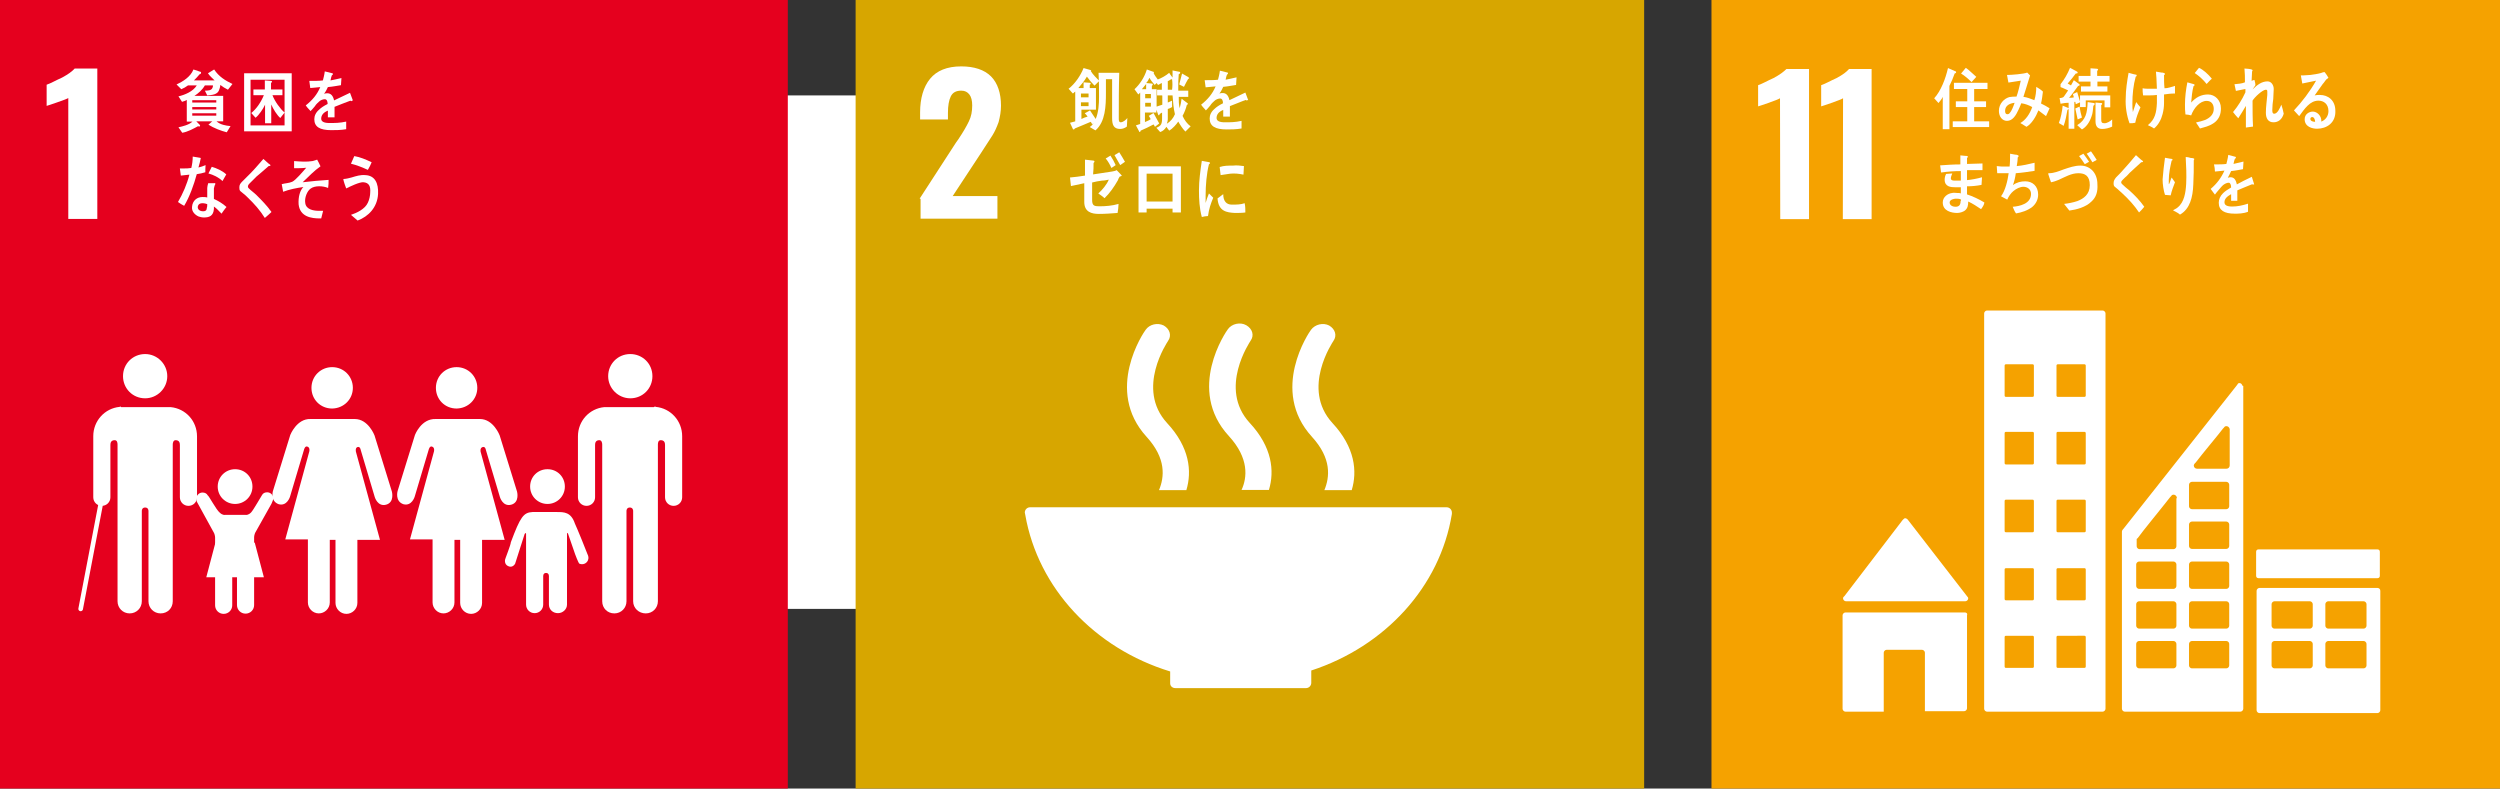 <?xml version="1.0" encoding="utf-8"?>
<!-- Generator: Adobe Illustrator 25.3.1, SVG Export Plug-In . SVG Version: 6.00 Build 0)  -->
<svg version="1.1" id="レイヤー_1" xmlns="http://www.w3.org/2000/svg" xmlns:xlink="http://www.w3.org/1999/xlink" x="0px"
	 y="0px" viewBox="0 0 1050.7 331.4" style="enable-background:new 0 0 1050.7 331.4;" xml:space="preserve">
<rect x="0" y="0" width="1050.7" height="331.4" fill="#333333" stroke="none"/>
<style type="text/css">
	.st0{fill:#FFFFFF;}
	.st1{fill:#F5A200;}
	.st2{fill:#D7A600;}
	.st3{fill:#E5001E;}
	.st4{fill:none;stroke:#FFFFFF;stroke-width:1.944;stroke-linecap:round;stroke-miterlimit:10;}
</style>
<rect x="207.9" y="40.1" class="st0" width="215.8" height="215.8"/>
<g>
	<rect x="719.3" class="st1" width="331.4" height="331.4"/>
	<g>
		<path class="st0" d="M748.1,41.3c-0.6,0.4-2.2,1-5,2c-2.2,0.8-3.6,1.2-4.2,1.4v-8.9c1.8-0.6,3.8-1.8,6.5-3
			c2.6-1.4,4.2-2.6,5.4-3.8h9.5v63.1h-12.1L748.1,41.3L748.1,41.3z"/>
		<path class="st0" d="M774.6,41.3c-0.6,0.4-2.2,1-5,2c-2.2,0.8-3.6,1.2-4.2,1.4v-8.9c1.8-0.6,3.8-1.8,6.5-3
			c2.6-1.4,4.2-2.6,5.2-3.8h9.5v63.1h-12.1L774.6,41.3L774.6,41.3z"/>
	</g>
	<g>
		<g>
			<path class="st0" d="M775.8,252.7h0.6H826c0.6,0,1.2-0.6,1.2-1.2c0-0.4-0.2-0.6-0.4-0.8l0,0l-25-32.3l-0.2-0.2
				c-0.2-0.2-0.6-0.4-0.8-0.4c-0.4,0-0.6,0.2-0.8,0.4l-0.2,0.2l-0.2,0.2l-24.4,31.9l-0.4,0.4c-0.2,0.2-0.2,0.4-0.2,0.6
				C774.6,252.1,775.2,252.7,775.8,252.7z"/>
			<path class="st0" d="M825.8,257.4h-50.2c-0.6,0-1.2,0.6-1.2,1.2v39.3c0,0.6,0.6,1.2,1.2,1.2h16.1v-24.8c0-0.6,0.6-1.2,1.2-1.2
				h14.9c0.6,0,1.2,0.6,1.2,1.2v24.6h16.5c0.6,0,1.2-0.6,1.2-1.2v-39.1C827,257.8,826.4,257.4,825.8,257.4z"/>
		</g>
		<path class="st0" d="M999.2,247.1h-49.6c-0.6,0-1.2,0.6-1.2,1.2v50.2c0,0.6,0.6,1.2,1.2,1.2h49.6c0.6,0,1.2-0.6,1.2-1.2v-50.2
			C1000.4,247.5,999.8,247.1,999.2,247.1 M972,279.7c0,0.6-0.6,1.2-1.2,1.2h-14.9c-0.6,0-1.2-0.6-1.2-1.2v-9.1
			c0-0.6,0.6-1.2,1.2-1.2h14.9c0.6,0,1.2,0.6,1.2,1.2V279.7z M972,263c0,0.6-0.6,1.2-1.2,1.2h-14.9c-0.6,0-1.2-0.6-1.2-1.2v-9.1
			c0-0.6,0.6-1.2,1.2-1.2h14.9c0.6,0,1.2,0.6,1.2,1.2V263z M994.6,279.7c0,0.6-0.6,1.2-1.2,1.2h-14.9c-0.6,0-1.2-0.6-1.2-1.2v-9.1
			c0-0.6,0.6-1.2,1.2-1.2h14.9c0.6,0,1.2,0.6,1.2,1.2V279.7z M994.6,263c0,0.6-0.6,1.2-1.2,1.2h-14.9c-0.6,0-1.2-0.6-1.2-1.2v-9.1
			c0-0.6,0.6-1.2,1.2-1.2h14.9c0.6,0,1.2,0.6,1.2,1.2V263z"/>
		<path class="st0" d="M883.7,130.5h-48.6c-0.6,0-1.2,0.6-1.2,1.2v166.2c0,0.6,0.6,1.2,1.2,1.2h48.6c0.6,0,1.2-0.6,1.2-1.2V131.7
			C884.9,131.1,884.3,130.5,883.7,130.5 M854.8,280.1c0,0.4-0.2,0.6-0.6,0.6h-11.1c-0.4,0-0.6-0.2-0.6-0.6v-12.3
			c0-0.4,0.2-0.6,0.6-0.6h11.1c0.4,0,0.6,0.2,0.6,0.6V280.1z M854.8,251.7c0,0.4-0.2,0.6-0.6,0.6h-11.1c-0.4,0-0.6-0.2-0.6-0.6
			v-12.3c0-0.4,0.2-0.6,0.6-0.6h11.1c0.4,0,0.6,0.2,0.6,0.6V251.7z M854.8,223.1c0,0.4-0.2,0.6-0.6,0.6h-11.1
			c-0.4,0-0.6-0.2-0.6-0.6v-12.5c0-0.4,0.2-0.6,0.6-0.6h11.1c0.4,0,0.6,0.2,0.6,0.6V223.1z M854.8,194.6c0,0.4-0.2,0.6-0.6,0.6
			h-11.1c-0.4,0-0.6-0.2-0.6-0.6v-12.5c0-0.4,0.2-0.6,0.6-0.6h11.1c0.4,0,0.6,0.2,0.6,0.6V194.6z M854.8,166.2
			c0,0.4-0.2,0.6-0.6,0.6h-11.1c-0.4,0-0.6-0.2-0.6-0.6v-12.5c0-0.4,0.2-0.6,0.6-0.6h11.1c0.4,0,0.6,0.2,0.6,0.6V166.2z
			 M876.6,280.1c0,0.4-0.2,0.6-0.6,0.6h-11.1c-0.4,0-0.6-0.2-0.6-0.6v-12.3c0-0.4,0.2-0.6,0.6-0.6H876c0.4,0,0.6,0.2,0.6,0.6V280.1z
			 M876.6,251.7c0,0.4-0.2,0.6-0.6,0.6h-11.1c-0.4,0-0.6-0.2-0.6-0.6v-12.3c0-0.4,0.2-0.6,0.6-0.6H876c0.4,0,0.6,0.2,0.6,0.6V251.7z
			 M876.6,223.1c0,0.4-0.2,0.6-0.6,0.6h-11.1c-0.4,0-0.6-0.2-0.6-0.6v-12.5c0-0.4,0.2-0.6,0.6-0.6H876c0.4,0,0.6,0.2,0.6,0.6V223.1z
			 M876.6,194.6c0,0.4-0.2,0.6-0.6,0.6h-11.1c-0.4,0-0.6-0.2-0.6-0.6v-12.5c0-0.4,0.2-0.6,0.6-0.6H876c0.4,0,0.6,0.2,0.6,0.6V194.6z
			 M876.6,166.2c0,0.4-0.2,0.6-0.6,0.6h-11.1c-0.4,0-0.6-0.2-0.6-0.6v-12.5c0-0.4,0.2-0.6,0.6-0.6H876c0.4,0,0.6,0.2,0.6,0.6V166.2z
			"/>
		<path class="st0" d="M1000.2,242c0,0.6-0.4,1-1,1h-50c-0.6,0-1-0.4-1-1v-10.1c0-0.6,0.4-1,1-1h50c0.6,0,1,0.4,1,1V242z"/>
		<path class="st0" d="M942.4,162c-0.2-0.6-0.6-1-1.2-1c-0.2,0-0.4,0-0.6,0.2l0,0l-0.4,0.6l-47.8,60.5l-0.2,0.2
			c-0.2,0.2-0.4,0.6-0.4,1l0,0v74.4c0,0.6,0.6,1.2,1.2,1.2h48.6c0.6,0,1.2-0.6,1.2-1.2V162.2C942.6,162.2,942.6,162.2,942.4,162z
			 M922.4,194.8l0.4-0.4c3.2-4.2,8.9-10.9,11.5-14.3l0.4-0.4c0.2-0.4,0.6-0.6,1-0.6c0.6,0,1.2,0.4,1.4,1.2v0.6v0.4v14.3
			c0,0.8-0.6,1.4-1.4,1.4l0,0l0,0h-11.3h-1l0,0l0,0c-0.8,0-1.4-0.6-1.4-1.4C922,195.4,922.2,195,922.4,194.8z M914.7,279.7
			c0,0.6-0.6,1.2-1.2,1.2H899c-0.6,0-1.2-0.6-1.2-1.2v-9.1c0-0.6,0.6-1.2,1.2-1.2h14.5c0.6,0,1.2,0.6,1.2,1.2V279.7z M914.7,263
			c0,0.6-0.6,1.2-1.2,1.2H899c-0.6,0-1.2-0.6-1.2-1.2v-9.1c0-0.6,0.6-1.2,1.2-1.2h14.5c0.6,0,1.2,0.6,1.2,1.2V263z M914.7,246.3
			c0,0.6-0.6,1.2-1.2,1.2H899c-0.6,0-1.2-0.6-1.2-1.2v-9.1c0-0.6,0.6-1.2,1.2-1.2h14.5c0.6,0,1.2,0.6,1.2,1.2V246.3z M914.7,209.6
			v0.4v19.6c0,0.6-0.6,1.2-1.2,1.2h-14.3c-0.6,0-1.2-0.6-1.2-1.2v-2.4l0,0c0-0.2,0-0.4,0-0.4s0,0,0-0.2c0,0,0-0.2,0.2-0.2
			c0,0,0-0.2,0.2-0.2c1.8-2.6,10.3-12.9,13.7-17.3l0.4-0.4c0.2-0.4,0.6-0.6,1-0.6c0.6,0,1.2,0.4,1.4,1.2L914.7,209.6L914.7,209.6z
			 M936.9,279.7c0,0.6-0.6,1.2-1.2,1.2h-14.5c-0.6,0-1.2-0.6-1.2-1.2v-9.1c0-0.6,0.6-1.2,1.2-1.2h14.5c0.6,0,1.2,0.6,1.2,1.2V279.7z
			 M936.9,263c0,0.6-0.6,1.2-1.2,1.2h-14.5c-0.6,0-1.2-0.6-1.2-1.2v-9.1c0-0.6,0.6-1.2,1.2-1.2h14.5c0.6,0,1.2,0.6,1.2,1.2V263z
			 M936.9,246.3c0,0.6-0.6,1.2-1.2,1.2h-14.5c-0.6,0-1.2-0.6-1.2-1.2v-9.1c0-0.6,0.6-1.2,1.2-1.2h14.5c0.6,0,1.2,0.6,1.2,1.2V246.3z
			 M936.9,229.5c0,0.6-0.6,1.2-1.2,1.2h-14.5c-0.6,0-1.2-0.6-1.2-1.2v-9.1c0-0.6,0.6-1.2,1.2-1.2h14.5c0.6,0,1.2,0.6,1.2,1.2V229.5z
			 M936.9,212.8c0,0.6-0.6,1.2-1.2,1.2h-14.5c-0.6,0-1.2-0.6-1.2-1.2v-9.1c0-0.6,0.6-1.2,1.2-1.2h14.5c0.6,0,1.2,0.6,1.2,1.2V212.8z
			"/>
	</g>
	<g>
		<path class="st0" d="M821.5,30.9c-0.6,1.8-1.4,3.6-2.2,5.2v18.2h-2.8V40.7c-0.4,1-1.2,1.8-1.8,2.6l-1.8-2c2.8-3,4.8-8.3,5.8-12.7
			l3.2,1.4c0.2,0,0.2,0.2,0.2,0.4C822.2,30.7,821.8,30.7,821.5,30.9z M820.7,53.4V51h6.1V45H822v-2.4h4.8v-5.2h-5.6v-2.6h14.1v2.6
			h-5.6v5.2h5V45h-5V51h6.3v2.4H820.7L820.7,53.4z M828.6,34.5c-1.4-1.4-2.8-2.6-4.4-3.6l2-2.4c0.8,0.6,1.6,1.2,2.4,2
			c0.6,0.6,1.4,1.2,2,1.8L828.6,34.5z"/>
		<path class="st0" d="M859.9,48.8c-1-0.8-2.2-1.6-3.2-2.4c-1,2.6-2.8,5.6-5,6.9l-2.6-1.6c2.2-1.2,4-3.8,5-6.7
			c-1.4-0.8-3-1.4-4.6-1.6c-0.4,1-0.8,2-1.2,2.8c-1,2.2-2.4,4.6-4.8,4.6c-2,0-3.4-1.8-3.4-4.2c0-3,2.2-5.2,4.4-5.8
			c1-0.2,2-0.2,3-0.2c0.6-1.6,1.4-4.8,1.8-6.7l-5.2,0.8l-0.6-3.2h0.2c1.6,0,6.9-0.4,8.3-1c0.4,0.4,0.8,0.8,1.2,1.2
			c-0.6,1.8-1,3.4-1.6,5.2c-0.4,1.2-0.8,2.6-1.2,3.8c1.6,0.2,3,0.8,4.6,1.4c0.6-1.8,0.8-3.8,0.8-5.6c1,0.6,2,1.2,2.8,2
			c-0.2,1.6-0.4,3.4-0.8,5c1.2,0.6,2.4,1.2,3.6,2C860.9,46.8,860.3,47.8,859.9,48.8z M842.7,46.6c0,0.8,0.2,1.4,1,1.4
			c0.4,0,0.8-0.2,1-0.6c0.8-0.8,1.6-3,2-4.2C844.9,43.4,842.7,44.2,842.7,46.6z"/>
		<path class="st0" d="M868.9,46.2c-0.4,2.2-0.8,4.6-1.6,6.7l-2-1.2c0.8-2,1.4-5,1.6-7.3l2.4,1l0.2,0.2
			C869.3,46,869.1,46,868.9,46.2z M884.5,45v-2.8h-7.9V45h-2.4v-2l-1.8,0.8c0-0.4-0.2-0.6-0.2-1h-0.4v11.3h-2.4V43.2
			c-1.2,0-2.4,0.2-3.4,0.4l-0.4-2.4c0.4,0,0.8,0,1.2-0.2c0.2,0,0.4-0.2,0.6-0.4c0.6-0.8,1.2-1.8,1.8-2.6c-1-0.4-2-1-3.2-1.4v-1.2
			c1.6-2,3-4.4,4-6.9l2.6,1.4c0.2,0.2,0.6,0.2,0.6,0.6c0,0.4-0.4,0.4-0.8,0.4c-1,1.4-2.2,2.8-3.4,4.2c0.4,0.2,1,0.6,1.4,0.8
			c0.4-0.8,0.8-1.4,1.2-2.2l2.2,1.6c0.2,0,0.2,0.2,0.2,0.4c0,0.4-0.4,0.4-0.6,0.4c-1.2,1.6-2.4,3.4-3.8,5c0.6,0,1.4,0,2-0.2
			c-0.2-0.4-0.2-1-0.4-1.4l1.8-0.8c0.4,1.4,0.8,2.6,1.2,4v-2.6h12.7v5h-2.4L884.5,45L884.5,45z M873.2,50.2c-0.4-1.6-0.6-3-1-4.6
			l1.8-0.8c0.2,1.6,0.6,3.2,1,4.6L873.2,50.2z M879.8,44.4c-0.2,1.6-0.2,3.2-0.8,4.6c-0.8,2.4-2.2,4.4-4,5.4l-2-1.8
			c3.6-2.2,4.2-5,4.4-9.7l2.6,0.4c0.2,0,0.4,0.2,0.4,0.4C880.2,44.2,880,44.4,879.8,44.4z M881.5,34.3v2h4.2v2.2h-11.1v-2.2h4v-2h-5
			v-2.4h5v-3.2l2.8,0.2c0.2,0,0.4,0.2,0.4,0.4s-0.2,0.4-0.4,0.4v2.2h5.2v2.4H881.5L881.5,34.3z M887.7,53.2c-1.2,0.6-2.8,1-4.2,1
			c-1.8,0-2.8-1-2.8-3.2v-7.9l2.4,0.2c0.2,0,0.4,0,0.4,0.4c0,0.2-0.2,0.4-0.4,0.4V50c0,1.4,0.2,1.8,1.4,1.8c1,0,2.4-0.8,3.2-1.6
			V53.2z"/>
		<path class="st0" d="M897.4,51.6c-0.8,0.2-1.6,0.2-2.4,0.2c-1.2-3.2-1.8-7.1-1.6-10.5c0-3.6,0.6-7.3,1.2-10.7
			c0.8,0.2,1.4,0.4,2.2,0.6c0.4,0,0.6,0.2,1,0.2c0.2,0,0.2,0.2,0.2,0.4c0,0.2-0.2,0.4-0.4,0.4c-1,3.6-1.4,7.5-1.4,11.3
			c0,1.2,0,2.4,0.2,3.6c0.4-1.4,1-2.8,1.4-4.2c0.6,0.8,1.2,1.6,1.8,2.2C898.6,47.4,897.8,49.4,897.4,51.6z M909.5,39.7
			c0,1.2,0,2.4,0,3.6c0,1.6-0.2,3-0.6,4.6c-0.6,2.4-1.8,4.6-3.6,6.1c-0.8-0.6-1.8-1-2.6-1.4c3-2.4,3.6-5.2,3.8-9.3
			c0-1.2,0-2.2,0-3.4c-1.4,0.2-3,0.2-4.4,0.2c-0.4,0-1,0-1.4,0c-0.2-1-0.2-2-0.2-3c1,0.2,2,0.2,3.2,0.2c1,0,1.8,0,2.8,0
			c0-1.6-0.2-3-0.2-4.6c0-0.8-0.2-1.6-0.2-2.6c0.8,0.2,1.6,0.2,2.4,0.4c0.4,0,0.6,0,1,0.2c0.2,0,0.4,0.2,0.4,0.4
			c0,0.2-0.2,0.4-0.4,0.4c0,1.8,0,3.8,0.2,5.6c1.4,0,3-0.6,4.4-1c0,1,0,2.2,0,3.2C912.3,39.3,910.9,39.5,909.5,39.7z"/>
		<path class="st0" d="M926,53.6c-0.4,0.2-1,0.2-1.4,0.4c-0.2-0.4-1.6-2.4-1.6-2.4s0-0.2,0.2-0.2c1.2-0.2,2.4-0.6,3.6-1
			c1.8-0.8,3.6-2.2,3.6-4.6c0-2.2-1.2-3.4-3-3.4c-2.8,0-5.4,3-6.5,6.1c-0.8-0.2-1.6-0.4-2.4-0.4c-0.2-1.4-0.2-2.8-0.2-4.2
			c0-3,0.4-6.3,1-9.3l2.8,0.8c0.2,0,0.2,0.2,0.2,0.4c0,0.2-0.2,0.4-0.4,0.4c-0.6,2.2-0.8,4.6-1,6.9c2-2.2,4.2-3.4,7.1-3.4
			s5.4,2.4,5.4,5.8C933.5,50.6,929.9,52.6,926,53.6z M927.4,35.3c-1.4-1.8-3.2-3.4-5-4.6c0.6-0.8,1.2-1.4,1.8-2.2
			c1.8,0.8,4,2.8,5.4,4.6C928.8,33.7,928.2,34.5,927.4,35.3z"/>
		<path class="st0" d="M955.5,51.4c-2.2,0-3.2-1.6-3.2-4c0-2.6,0.4-5,0.6-7.5c0-0.4,0-0.8,0-1.2c0-0.6,0-1-0.6-1
			c-1.4,0-4.8,3.2-5.6,4.6c0,3.6,0,7.3,0.2,10.9l-3,0.4c0-3,0-6.1,0-9.1c-1,1.8-2.2,3.6-3.2,5.2c-0.8-0.8-1.4-1.6-2.2-2.6
			c2-2.4,3.8-5.2,5.2-8.3v-1.4c-1.4,0.2-2.6,0.6-4,0.8c-0.2-1-0.4-2-0.6-2.8c1.6-0.2,3-0.2,4.4-0.8c0-2,0-3.8-0.2-5.8
			c0.6,0,2.6,0.2,3,0.4c0.2,0,0.4,0.2,0.4,0.4c0,0.2,0,0.2-0.2,0.4c0,1.4-0.2,2.8-0.2,4c0.4-0.2,0.8-0.4,1.2-0.4
			c0.2,0.8,0.4,1.4,0.4,2.2c-0.4,0.6-0.8,1.2-1.2,1.8l0,0c1.8-1.8,3.8-3.4,6.3-3.4c1.6,0,2.6,1.6,2.6,3.2c0,1.4-0.2,2.8-0.2,4.2
			c-0.2,1.4-0.4,3-0.4,4.6l0,0c0,0.6,0,1.6,0.8,1.6c1.4,0,2.4-2.4,3-3.8c0.4,1.2,0.8,2.6,1,3.8C959.1,50.2,957.5,51.4,955.5,51.4z"
			/>
		<path class="st0" d="M973.8,54.1c-2,0-5.2-0.8-5.2-4c0-2.2,2-3.2,3.4-3.2c1.4,0,2.8,1,3.4,2.6c0.2,0.6,0.2,1,0.2,1.6
			c1.6-0.6,3-2.2,3-4.4c0-3-2-4.4-4.2-4.4c-3.6,0-5.8,3.4-8.1,6.5c-0.8-0.8-1.4-1.6-2.2-2.4c3.4-3.6,6.7-7.9,9.3-12.5
			c-2,0.4-3.8,0.8-5.8,1.2l-0.6-3.4c0.2,0,0.6,0,0.8,0c1,0,2.2-0.2,3.2-0.2c1.4-0.2,3-0.4,4.4-0.8c0.6-0.2,1-0.4,1.6-0.4
			c0.6,0.8,1.2,1.6,1.6,2.4c-0.2,0.2-0.6,0.4-0.8,0.6c-0.6,0.6-1,1.4-1.6,2c-1.2,1.6-2.2,3.2-3.4,4.8c0.8-0.2,1.4-0.2,2.2-0.2
			c3.4,0,6.5,2.2,6.5,6.7C981.7,51.6,977.9,54.1,973.8,54.1z M971.8,49.2c-0.4,0-0.8,0.2-0.8,0.8c0,1,1.4,1.2,2,1.2
			C973,50.4,972.6,49.2,971.8,49.2z"/>
		<path class="st0" d="M832.6,87.9c-1.8-1.2-3.6-2.4-5.4-3.2c0,1.6-0.2,2.8-1.4,3.8c-0.8,0.6-2.2,1-3.2,1c-2.4,0-6.1-0.8-6.1-4.4
			c0-2.4,2.2-3.8,4-4c0.6-0.2,1.2,0,2,0c0.6,0,1.2,0,1.6,0.2c0-1,0-1.8,0-2.6c-0.8,0-1.6,0-2.4,0c-1.8,0-4.4-0.2-4.4-3.2
			c0-0.8,0.2-1.6,0.6-2.4l2.6-0.2c-0.2,0.6-0.6,1.4-0.6,2c0,1,1,1,1.6,1c0.8,0,1.8,0,2.6,0c0-1.4,0-2.8,0-4c-2.8,0-5.4,0.2-8.3,0.6
			c-0.2-1-0.2-2-0.4-3c2.8-0.2,5.6-0.4,8.5-0.4c0-0.8,0-1.8,0-2.6v-1.2c0.6,0,1.4,0.2,2,0.2c0.4,0,0.8,0,1,0.2c0.2,0,0.2,0,0.2,0.2
			c0,0.2-0.2,0.4-0.4,0.4c0,0.8,0,1.8,0,2.6c2.2,0,4.2-0.2,6.5-0.2v2.8c-2.2,0-4.2,0-6.5,0c0,1.4,0,2.8,0,4.2c2-0.2,4.2-0.6,6.3-1.2
			l-0.2,3.2c-2,0.4-4,0.6-6.1,0.6c0,1.2,0,2.4,0,3.4c2.4,0.8,5,2,7.3,3.4C833.9,86.1,833.2,87.1,832.6,87.9z M824.2,83.9
			c-0.6-0.4-1.4-0.4-2.2-0.4c-0.8,0-2.6,0.4-2.6,1.6c0,1.4,1.6,1.8,2.4,1.8c1.4,0,2.2-0.6,2.2-2.4C824.2,84.3,824.2,84.1,824.2,83.9
			z"/>
		<path class="st0" d="M854.2,86.9c-2,1.6-4.6,2.4-6.9,2.8c-0.6-0.8-1-1.8-1.4-2.8c2.8-0.2,7.7-1.2,7.7-5.4c0-2-1.6-3-3.2-3
			c-1.4,0-3,0.8-4.2,1.8c-1,0.8-2,2.2-2.6,3.6l-2.6-1.4c1.8-2.4,2.8-6.7,3.2-9.7c-1,0-1.8,0-2.8,0h-2c0-1-0.2-2-0.2-3
			c1.2,0.2,2.4,0.2,3.6,0.2c0.6,0,1.2,0,1.8,0c0.2-1.8,0.2-3.6,0.2-5.4c0.8,0.2,1.4,0.2,2.2,0.4c0.4,0,0.6,0,1,0.2
			c0.2,0,0.4,0.2,0.4,0.4s-0.2,0.4-0.4,0.6c0,1.2-0.2,2.4-0.4,3.6c2.4-0.2,5-0.8,7.5-1.4v3.4c-2.6,0.4-5.2,0.8-7.9,1
			c-0.2,1.6-0.6,3.4-1.2,5c1.6-1.2,3.4-1.6,5.2-1.6c3,0,5.4,2,5.4,5.6C856.6,83.9,855.6,85.7,854.2,86.9z"/>
		<path class="st0" d="M879,84.7c-2.4,2.4-6.3,3.4-9.3,3.8c-0.8-1-1.4-1.8-2.2-2.8c1.8-0.2,3.8-0.6,5.6-1.2c2.6-1,5.2-2.8,5.2-6.7
			s-2-5-4.8-5c-3,0-5.6,1.6-8.3,2.8c-1,0.4-2,0.8-3.2,1c-0.2-0.4-1.2-3.6-1.2-3.6c0-0.2,0.4-0.2,0.4-0.2c2,0,4-0.8,6.1-1.6
			c2.4-0.8,4.6-1.6,7.1-1.6c3.8,0,7.1,2.8,7.1,7.9C881.7,80.5,881,82.9,879,84.7z M876.2,69c-0.8-1.2-1.6-2.4-2.4-3.4l1.8-1
			c0.8,1,1.6,2.2,2.4,3.4L876.2,69z M879.4,68.2c-0.8-1.2-1.6-2.6-2.4-3.6l1.8-1c0.8,1.2,1.6,2.2,2.4,3.6L879.4,68.2z"/>
		<path class="st0" d="M899,89.3c-2-3-4.4-5.6-7.1-8.1c-0.6-0.6-1.4-1.2-2-1.8c-0.4-0.4-0.8-0.6-1.2-1c-0.4-0.4-0.4-1-0.4-1.4
			c0-1,0.4-1.6,1-2.4c1.2-1.2,2.4-2.4,3.4-3.6c1.6-1.8,3.4-3.8,5-5.8c0.6,0.6,1.4,1.2,2,1.8c0.2,0.2,0.6,0.4,0.8,0.6l0.2,0.2
			c0,0.4-0.6,0.4-0.8,0.4c-1.6,1.4-3.2,3-4.8,4.4c-0.6,0.6-1.2,1.4-2,2c-0.4,0.4-0.6,0.6-1,1c-0.2,0.2-0.6,0.6-0.6,1
			s0.2,0.6,0.4,0.8c1,1,2,1.8,3,2.6c2.2,2,4.4,4.2,6.3,6.9C900.6,87.7,899.8,88.5,899,89.3z"/>
		<path class="st0" d="M912.3,82.1c-0.8,0-1.6-0.2-2.4-0.2c-0.6-1.8-1-4.4-1-6.5c0.2-3,0.6-6.1,1-9.1c0.8,0.2,1.4,0.2,2.2,0.4
			c0.2,0,0.6,0,0.8,0.2c0.2,0,0.2,0.2,0.2,0.2c0,0.2-0.2,0.4-0.4,0.4c-0.6,2.6-1.2,5.4-1.2,8.1c0,0.6,0,1.2,0,1.6v0.2l0.2-0.2
			c0.4-0.8,0.6-1.8,1-2.6l1.4,2C913.5,78.3,912.7,80.1,912.3,82.1z M922,67.4c0,3.4,0,6.7-0.2,10.1c-0.2,5.4-1.4,10.3-5.6,12.7
			c-0.6-0.6-1.8-1.2-2.6-1.6c0,0-0.2,0-0.2-0.2s0.2-0.2,0.2-0.2c0.6-0.4,1.2-0.6,1.6-1c2.8-2.2,3.4-6.3,3.6-9.9
			c0.2-3.8,0-7.7-0.2-11.3c0.8,0,1.6,0.2,2.2,0.4c0.4,0,0.8,0,1.2,0.2c0.2,0,0.2,0.2,0.2,0.4C922.2,67,922,67.2,922,67.4z"/>
		<path class="st0" d="M947,77.6c-0.2,0-0.2,0-0.4-0.2c-1.6,0.6-4.8,2-6.3,2.6v4.4h-2.6c0-0.4,0-0.8,0-1.2v-1.6
			c-1.8,1-2.8,2-2.8,3.4c0,1.2,1,1.8,3.2,1.8c2.2,0,4.2-0.4,6.7-1.2v3.4c-2,0.8-4.2,0.8-5.6,0.8c-4.4,0-6.7-1.4-6.7-4.6
			c0-1.4,0.6-2.8,1.8-4c0.8-0.8,2-1.6,3.4-2.4c0-1.2-0.4-2-1-2c-0.8,0-1.6,0.4-2.4,1c-0.4,0.4-1,1-1.8,2c-0.8,1-1.4,1.6-1.6,2
			c-0.4-0.6-1-1.2-1.8-2.4c2.6-2.2,4.4-4.6,5.8-7.7c-1.2,0.2-2.6,0.2-4,0.4c0-1-0.2-2-0.4-3c2.2,0,3.8,0,5.2-0.2
			c0.2-0.8,0.6-2.2,0.8-3.8l3,0.8c0.2,0,0.2,0.2,0.2,0.4s-0.2,0.4-0.4,0.4c-0.2,0.4-0.4,1.2-0.6,2.2c1-0.2,2.6-0.6,4.2-1l-0.2,3.2
			c-1.2,0.2-3,0.6-5,0.8c-0.4,0.8-0.8,1.8-1.4,2.8c0.6-0.2,1-0.2,1.2-0.2c1.4,0,2.2,1,2.6,3c1.8-1,3.8-2,6.3-3.2l1,3.2
			C947.2,77.4,947,77.6,947,77.6z"/>
	</g>
</g>
<g>
	<rect x="359.6" class="st2" width="331.4" height="331.4"/>
	<g>
		<path class="st0" d="M386.5,83.5l15.3-23.6l1-1.4c2-3,3.4-5.4,4.4-7.5c1-2,1.4-4.2,1.4-6.7c0-2-0.4-3.6-1.2-4.6
			c-0.8-1-1.8-1.6-3.4-1.6c-2.2,0-3.6,0.8-4.4,2.4s-1.2,4-1.2,6.9v2.8h-11.7v-3c0-5.8,1.4-10.7,4.2-14.1c2.8-3.4,7.1-5.2,13.1-5.2
			c5.4,0,9.7,1.4,12.5,4.2c2.8,2.8,4.2,7.1,4.2,12.3c0,2.4-0.4,4.6-1,6.9c-0.8,2.2-1.6,4-2.6,5.6c-1,1.6-2.6,4-4.6,7.1l-12.1,18.4
			h18.8v9.5h-32.3v-8.3C386.9,83.5,386.5,83.5,386.5,83.5z"/>
	</g>
	<g>
		<path class="st0" d="M491.8,282.2v4.6c0,0,0,0,0,0.2c0,0,0,0,0,0.2c0,1.2,1,2,2.2,2l0,0l0,0h54.9l0,0l0,0c1.2,0,2.2-1,2.2-2.2l0,0
			l0,0v-5.2c30.9-10.1,54.1-35.1,59.1-65.8v-0.2c0-0.2,0-0.2,0-0.4c0-1.2-1-2.2-2.2-2.2H433.9h-1c-1.2,0-2.2,1-2.2,2.2l0.2,1
			C436.3,247.3,460.1,272.5,491.8,282.2"/>
		<path class="st0" d="M551,138.6c-0.8,1-17.5,25.4,0.4,45c8.3,9.1,7.5,16.9,5.2,22.4h11.5c2.4-7.9,1.4-18-8.1-28.2
			c-13.3-14.5,0.2-34.1,0.4-34.5c1.6-2.2,0.8-5-1.8-6.5C556.1,135.5,552.7,136.3,551,138.6"/>
		<path class="st0" d="M521.8,205.9h11.5c2.4-7.9,1.4-18-8.1-28.2c-13.3-14.5,0.2-34.1,0.4-34.5c1.6-2.2,0.8-5-1.8-6.5
			s-6.1-0.6-7.7,1.6c-0.8,1-17.7,25.4,0.4,45C525,192.6,524.2,200.7,521.8,205.9"/>
		<path class="st0" d="M481.5,138.6c-0.8,1-17.5,25.4,0.4,45c8.3,9.1,7.5,16.9,5.2,22.4h11.5c2.4-7.9,1.4-18-8.1-28.2
			c-13.3-14.5,0.2-34.1,0.4-34.5c1.6-2.2,0.8-5-1.8-6.5C486.5,135.5,483.1,136.3,481.5,138.6"/>
	</g>
	<g>
		<path class="st0" d="M524,42.2c-0.2,0-0.2,0-0.4-0.2c-1.8,0.6-5,2-6.7,2.6V49h-2.8c0-0.4,0-0.8,0-1.2v-1.6c-2,0.8-2.8,2-2.8,3.4
			c0,1.2,1.2,1.8,3.4,1.8c2.4,0,4.4,0,7.1-0.6v3.2c-2.2,0.4-4.6,0.4-6.3,0.4c-4.8,0-7.1-1.4-7.1-4.6c0-1.4,0.6-2.8,2-4
			c0.8-0.8,2-1.6,3.6-2.4c0-1.2-0.4-2-1.2-2s-1.8,0.4-2.4,1c-0.4,0.4-1.2,1-1.8,2c-0.8,1-1.4,1.6-1.8,2c-0.4-0.6-1.2-1.2-2-2.4
			c2.8-2.2,4.8-4.6,6.1-7.7c-1.2,0.2-2.8,0.2-4.2,0.4c-0.2-1-0.2-2-0.4-3c2.2,0,4.2,0,5.6-0.2c0.2-0.8,0.6-2.2,0.8-3.8l3.2,0.8
			c0.2,0,0.2,0.2,0.2,0.4s-0.2,0.4-0.4,0.4c-0.2,0.4-0.4,1.2-0.6,2.2c1.2-0.2,2.8-0.6,4.6-1l-0.2,3.2c-1.4,0.2-3.2,0.6-5.4,0.8
			c-0.4,0.8-0.8,1.8-1.6,2.8c0.6-0.2,1-0.2,1.4-0.2c1.4,0,2.4,1,2.8,3c2-1,4.2-2,6.7-3.2l1.2,3.2C524.2,42,524.2,42.2,524,42.2z"/>
		<path class="st0" d="M473.6,53.2c-0.8,0.6-1.8,1-2.8,1c-2.8,0-3.4-1.8-3.4-4.6c0-5.4,0-10.9,0-16.3h-2.6v5.8
			c0,5.4-0.2,12.1-4.4,15.7l-2.4-1.4c0.6-0.4,1.2-1,1.6-1.6l-0.6,0.4c-0.2-0.4-0.4-0.8-0.6-1c-2.2,1-4.4,1.8-6.7,2.8
			c0,0.2-0.2,0.4-0.4,0.4c-0.2,0-0.4,0-0.4-0.2l-1.2-2.6c0.8-0.2,1.4-0.4,2.2-0.6V38.5c-0.4,0.2-0.6,0.6-1,0.8l-1.8-2
			c2.6-2,5-5.4,6.3-8.7l2.8,0.8c0.2,0,0.4,0.2,0.4,0.2c0,0.2-0.2,0.2-0.2,0.2c0.8,1.4,2.4,3,3.6,4.2l-2,2c-1.2-1.2-2.2-2.4-3.2-3.8
			c-1,1.8-2.4,3.4-3.6,4.8h2.2v-2.4l2.6,0.2c0.2,0,0.4,0,0.4,0.4c0,0.2-0.2,0.4-0.4,0.4v1.4h2.6v9.1h-6.1V50c0.8-0.4,1.8-0.8,2.6-1
			c-0.4-0.6-0.8-1-1.2-1.4c0.8-0.4,1.4-0.8,2.2-1.2c0.8,1.2,1.6,2.4,2.4,3.6c1.2-2.8,1.4-6.3,1.4-9.3c0-3.4,0-6.7-0.2-10.1h8.7
			c-0.2,6.3-0.2,12.7-0.2,19.2c0,0.6,0,1.6,0.8,1.6c1,0,2.2-1,2.8-1.8L473.6,53.2z M457.5,39.3h-3.2v1.6h3.2V39.3z M457.5,43h-3.2
			v1.6h3.2V43z"/>
		<path class="st0" d="M498.2,55.3c-1.2-1.2-2.2-2.8-3-4.2c-0.8,1.2-2.4,3-3.8,3.8l-1.2-1.6c-0.6,1-1.4,1.8-2.6,2.2l-1.6-1.8
			c2-0.8,2.4-1.6,2.4-4c0-0.8,0-1.6,0-2.4l-1,0.6c0,0.2-0.2,0.6-0.4,0.6l-0.2-0.2l-0.8-2.2v1.2h-4.8v4c0.8-0.4,1.6-0.6,2.4-1.2
			c-0.2-0.6-0.6-1-0.8-1.4l2-1.2c0.8,1.4,1.6,3,2.4,4.4l-1.8,1.4c-0.2-0.4-0.4-0.8-0.6-1c-1.8,1-3.6,1.8-5.4,2.6
			c0,0.2-0.2,0.6-0.4,0.6c0,0-0.2,0-0.2-0.2l-1.4-2.6c0.6-0.2,1.2-0.4,1.8-0.6V38.9c-0.2,0.2-0.6,0.6-0.8,0.8l-1.6-2.2
			c2.2-2,4.2-5,5.2-8.3l2.8,1c0,0,0.2,0,0.2,0.2c0,0,0,0.2-0.2,0.2c0.4,1,1.2,2,1.8,2.8c1.6-0.6,3.4-1.6,4.8-2.8
			c0.4,0.8,1,1.4,1.4,2c0-0.8,0-1.6,0-2.6v-0.4l3,0.6c0.2,0,0.2,0.2,0.2,0.4c0,0.4-0.4,0.4-0.6,0.6c-0.2,2-0.2,4-0.2,6.1v0.8h4.2
			v2.6h-4c0,1.6,0,3.2,0.4,4.8c0.4-1.4,0.6-2.6,0.8-4l2.4,1.8c0.2,0,0.2,0.2,0.2,0.4c0,0.2-0.2,0.4-0.4,0.4c-0.4,1.6-1,3.2-1.8,4.6
			c0.8,1.8,2,3.4,3.4,4.4L498.2,55.3z M481.7,35.3c-0.6,0.8-1.2,1.4-1.8,2.2h1.8V35.3z M481.3,39.5v1.8h2.4v-1.8H481.3z M483.7,43.2
			h-2.4v1.6h2.4V43.2z M488.3,40.1h-2v-2.4h2v-2.8c-0.6,0.2-1,0.6-1.6,0.8l-0.6-0.8l-0.8,0.8c-0.8-1-1.6-1.8-2.2-3
			c-0.4,0.8-0.8,1.6-1.4,2.2c0.8,0,1.4,0.2,2.2,0.2c0.2,0,0.6,0,0.6,0.4c0,0.2-0.2,0.4-0.4,0.6v1.4h2v7.3c0.8-0.2,1.6-0.6,2.4-0.8
			v-3.8C488.5,40.1,488.3,40.1,488.3,40.1z M492.8,40.1h-2v3c0.6-0.2,1.2-0.6,1.8-0.8V45c-0.6,0.4-1.2,0.6-1.8,0.8V50
			c0,0.8-0.2,1.4-0.4,2c1.6-1,2.6-2.2,3.4-4C493.2,45.6,493,42.8,492.8,40.1z M492.6,33.3h-0.4c-0.4,0.2-0.8,0.6-1.4,0.8v3.6h1.8
			C492.8,36.3,492.8,34.7,492.6,33.3z M499.4,33.1c-0.6,1-1.2,2.2-1.8,3.4l-2-1c0.4-1.4,0.8-3,1.2-4.6l2.8,1.6v0.2
			C500,33.1,499.6,33.1,499.4,33.1z"/>
		<path class="st0" d="M470.6,74.2c-0.4,0.6-0.6,1-0.8,1.6c-1.6,2.8-3.4,5.4-5.6,7.5c-0.8-0.8-1.8-1.4-2.6-2
			c1.6-1.4,3.6-3.8,4.4-5.8c-1,0.2-1.8,0.4-2.8,0.4c-1.4,0.2-2.8,0.4-4.2,0.8c0,1.2,0,2.2,0,3.4v4c0,2.4,1,2.6,3,2.6
			c2.6,0,5.4-0.2,8.1-1c0,1.2-0.2,2.6-0.4,3.8c-2.6,0.2-5.2,0.4-7.9,0.4c-3,0-6.1-0.8-6.1-5V77c-2,0.4-3.8,0.8-5.6,1.2
			c-0.2-1.2-0.2-2.4-0.4-3.6c2-0.2,4-0.4,6.3-0.8v-6.7l3.6,0.4c0.2,0,0.4,0.2,0.4,0.4s-0.2,0.4-0.4,0.6c0,1.6,0,3.2-0.2,4.8
			c2.6-0.4,5.2-0.8,7.9-1.2c0.8-0.2,1.4-0.2,2-0.6c0.4,0.4,2.2,2.2,2.2,2.4C470.8,74.2,470.6,74.2,470.6,74.2z M467.1,70.6
			c-0.6-1.4-1.4-2.8-2.4-4l2-1.2c0.8,1.2,1.6,2.6,2.2,4L467.1,70.6z M470.8,69.4c-0.8-1.4-1.6-2.8-2.4-4.2l2-1.2
			c0.8,1.2,1.6,2.6,2.4,4L470.8,69.4z"/>
		<path class="st0" d="M492.8,89.3v-1.6h-10.9v1.6h-3.4c0-6.5,0-12.9,0-19.4c3,0,6.1,0,9.1,0c2.8,0,5.6,0,8.7,0c0,6.1,0,12.3,0,18.4
			v1C496.2,89.3,492.8,89.3,492.8,89.3z M492.8,73h-10.9v11.7h10.9V73z"/>
		<path class="st0" d="M507.7,90.8c-0.8,0-1.8,0.2-2.6,0.4c-1-3.6-1.2-7.5-1.2-11.1c0-4.2,0.6-8.5,1.2-12.5l2.2,0.4
			c0.4,0,0.8,0.2,1,0.2c0.2,0,0.2,0.2,0.2,0.4c0,0.2-0.2,0.4-0.4,0.4c-1,4-1.4,8.9-1.4,13.1c0,1,0,2,0,3.2c0.4-1.4,0.8-2.6,1.4-4
			c0.6,0.6,1.2,1.2,1.8,1.8C508.9,85.5,508.1,87.7,507.7,90.8z M523.4,89.3c-1.4,0.2-3.2,0.2-4.4,0.2c-3.4-0.2-6.9-0.6-7.3-6.1
			c0.8-0.6,1.6-1.2,2.4-1.8c0,3,1.4,4.4,3.6,4.4c1.8,0,3.8,0,5.4-0.6C523.4,86.7,523.4,88.1,523.4,89.3z M522.6,73.4
			c-1.8-0.4-3.8-0.6-5.6-0.4c-1.4,0.2-2.6,0.4-4,0.6c-0.2-1-0.2-2.4-0.4-3.4c1.8-0.6,3.6-0.6,5.6-0.6c1.6-0.2,3,0,4.6,0.2
			C522.8,71.2,522.6,72.4,522.6,73.4z"/>
	</g>
</g>
<g>
	<rect y="-0.3" class="st3" width="331.1" height="331.9"/>
	<g>
		<path class="st0" d="M28.9,41.1c-0.6,0.4-2.2,1-5.1,2c-2.2,0.8-3.6,1.2-4.2,1.4v-8.9c1.8-0.6,3.8-1.8,6.5-3
			c2.6-1.4,4.2-2.6,5.3-3.8h9.5V92H28.7V41.1H28.9z"/>
	</g>
	<g>
		<path class="st0" d="M255.6,158.1c0-5.1,4-9.3,9.3-9.3c5.1,0,9.3,4,9.3,9.3c0,5.1-4,9.3-9.3,9.3
			C259.8,167.4,255.6,163.2,255.6,158.1"/>
		<path class="st0" d="M275.6,171c6.3,0.6,11.1,5.9,11.1,12.3v3v1.4V209c0,2-1.6,3.6-3.6,3.6s-3.6-1.6-3.6-3.6v-22
			c0-0.8-0.2-2-1.8-2c-1,0-1.2,1-1.2,1.8v65.9c0,2.8-2.2,5.1-5.1,5.1s-5.3-2.2-5.3-5.1v-38c0-0.4-0.2-1.4-1.4-1.4l0,0
			c-1.2,0-1.4,1-1.4,1.4v38c0,2.8-2.2,5.1-5.1,5.1s-5.1-2.2-5.1-5.1v-65.9c0-0.6-0.2-1.8-1.2-1.8c-1.6,0-1.8,1.2-1.8,2v22
			c0,2-1.6,3.6-3.6,3.6c-2,0-3.6-1.6-3.6-3.6v-21.2v-1.4v-3c0-6.5,4.8-11.7,11.1-12.3c0.2,0,0.4,0,0.6,0h10.1h10.1
			C275.2,170.8,275.4,170.8,275.6,171"/>
	</g>
	<g>
		<path class="st0" d="M200.6,163c0-4.8-3.8-8.7-8.7-8.7c-4.8,0-8.7,3.8-8.7,8.7s3.8,8.7,8.7,8.7C196.8,171.6,200.6,167.8,200.6,163
			"/>
		<path class="st0" d="M174.4,182.8l-7.3,23.6c0,0-1.2,4.2,2.4,5.5c3.6,1,4.8-3.2,4.8-3.2l5.9-19.8c0,0,0.4-1.6,1.4-1.2
			c1.2,0.4,0.8,2,0.8,2l-10.1,37h9.5v26.5c0,2.4,2,4.6,4.6,4.6c2.4,0,4.6-2,4.6-4.6v-26.3h1.2h1.2v26.5c0,2.4,2,4.6,4.6,4.6
			c2.4,0,4.6-2,4.6-4.6v-26.5h9.5l-10.1-37c0,0-0.4-1.6,0.8-2s1.4,1.2,1.4,1.2l5.9,19.8c0,0,1.2,4.2,4.8,3.2s2.4-5.5,2.4-5.5
			l-7.3-23.6c0,0-2.6-6.9-8.3-6.9h-9.3h-9.3C177,175.9,174.4,182.8,174.4,182.8"/>
	</g>
	<g>
		<path class="st0" d="M148.3,163c0-4.8-3.8-8.7-8.7-8.7c-4.8,0-8.7,3.8-8.7,8.7s3.8,8.7,8.7,8.7C144.5,171.6,148.3,167.8,148.3,163
			"/>
		<path class="st0" d="M122,182.8l-7.3,23.6c0,0-1.2,4.2,2.4,5.5c3.6,1,4.8-3.2,4.8-3.2l5.9-19.8c0,0,0.4-1.6,1.4-1.2
			c1.2,0.4,0.8,2,0.8,2l-10.1,37h9.5v26.5c0,2.4,2,4.6,4.6,4.6c2.4,0,4.6-2,4.6-4.6v-26.3h1.2h1.2v26.5c0,2.4,2,4.6,4.6,4.6
			c2.4,0,4.6-2,4.6-4.6v-26.5h9.5l-10.1-37c0,0-0.4-1.6,0.6-2c1.2-0.4,1.4,1.2,1.4,1.2l5.9,19.8c0,0,1.2,4.2,4.8,3.2
			s2.4-5.5,2.4-5.5l-7.3-23.6c0,0-2.6-6.9-8.3-6.9h-9.3h-9.3C124.7,175.9,122,182.8,122,182.8"/>
	</g>
	<g>
		<path class="st0" d="M230.1,211.8c4,0,7.3-3.2,7.3-7.3s-3.2-7.3-7.3-7.3s-7.3,3.2-7.3,7.3S226.1,211.8,230.1,211.8"/>
		<path class="st0" d="M212.5,234.5c-0.4,0.8-0.6,2.6,1,3.4c2,1,3-1,3-1l4-12.5c0,0,0.6-0.8,0.6,0v29.7l0,0c0,2,1.6,3.6,3.6,3.6
			s3.6-1.6,3.6-3.6v-11.7c0,0-0.2-1.6,1.2-1.6s1.2,1.6,1.2,1.6v11.7c0,2,1.6,3.6,3.8,3.6c2,0,3.8-1.6,3.8-3.6v-29.7
			c0-0.8,0.4-0.2,0.4-0.2l3,8.7c0,0,1.4,3.8,1.8,4c1.4,0.6,3,0,3.6-1.4c0.4-1,0.2-1.8-0.2-2.6l0,0c0-0.2-4.6-11.5-5.3-12.9
			c-1.6-4.8-4.6-4.8-7.5-4.8c-2.8,0-4.6,0-4.6,0s-1.8,0-5.7,0c-3.8,0.2-5.1,2-9.1,12.7C214.6,229.2,212.5,234.3,212.5,234.5
			L212.5,234.5z"/>
	</g>
	<g>
		<g>
			<path class="st0" d="M70.3,158.1c0-5.1-4.2-9.3-9.3-9.3s-9.3,4-9.3,9.3c0,5.1,4,9.3,9.3,9.3C66.1,167.4,70.3,163.2,70.3,158.1"/>
			<path class="st0" d="M50.3,171c-6.3,0.6-11.1,5.9-11.1,12.3v3v1.4V209c0,2,1.6,3.6,3.6,3.6c2,0,3.6-1.6,3.6-3.6v-22
				c0-0.8,0.2-2,1.8-2c1,0,1.2,1,1.2,1.8v65.9c0,2.8,2.2,5.1,5.1,5.1c2.8,0,5.1-2.2,5.1-5.1v-38c0-0.4,0.2-1.4,1.4-1.4l0,0
				c1.2,0,1.4,1,1.4,1.4v38c0,2.8,2.2,5.1,5.1,5.1s5.1-2.2,5.1-5.1v-65.9c0-0.6,0.2-1.8,1.2-1.8c1.6,0,1.8,1.2,1.8,2v22
				c0,2,1.6,3.6,3.6,3.6s3.6-1.6,3.6-3.6v-21.2v-1.4v-3c0-6.5-4.8-11.7-11.1-12.3c-0.2,0-0.4,0-0.6,0H61H50.9
				C50.7,170.8,50.5,170.8,50.3,171"/>
		</g>
		<line class="st4" x1="42.2" y1="212.5" x2="33.9" y2="255.9"/>
	</g>
	<g>
		<path class="st0" d="M87.3,208.2c-0.4-0.8-1.2-1.2-2.2-1.2c-1.4,0-2.6,1.2-2.6,2.6c0,0.4,0.2,1.2,0.2,1.2l7.3,13.3
			c0,0,0.4,1,0.4,1.8v28.5l0,0c0,2,1.6,3.6,3.6,3.6s3.6-1.6,3.6-3.6V243c0,0-0.2-1.6,1-1.6s1,1.6,1,1.6v11.3c0,2,1.6,3.6,3.6,3.6
			s3.6-1.6,3.6-3.6v-28.5c0-0.8,0.4-1.8,0.4-1.8l6.9-12.3c0,0,0.8-1.8,0.8-2.2c0-1.4-1.2-2.6-2.6-2.6c-1,0-1.8,0.4-2.2,1.2l0,0
			c-0.2,0.2-3.6,6.3-4.6,7.3c-1.2,1.2-2.2,1-2.2,1h-4.4h-4.4c0,0-1,0.2-2.2-1C90.9,214.3,87.7,208.2,87.3,208.2L87.3,208.2z"/>
		<path class="st0" d="M98.8,211.8c4,0,7.3-3.2,7.3-7.3s-3.2-7.3-7.3-7.3c-4,0-7.3,3.2-7.3,7.3S94.8,211.8,98.8,211.8"/>
		<polygon class="st0" points="98.8,222.2 107.1,228.2 110.9,242.6 98.8,242.6 86.7,242.6 90.5,228.2 		"/>
	</g>
	<g>
		<path class="st0" d="M95.8,37.7c-1.2-0.6-2.2-1.2-3.2-2c0,0.6-0.2,1.2-0.4,1.8c-0.6,2.4-3.2,2.4-5.1,2.6l-1-2c1,0,2.8,0,3.2-1.2
			c0.2-0.4,0.2-0.6,0.2-1h-3.4c-1,1.8-2.8,3.4-4.4,4.4h12.1V51h-2.8c1.6,1.4,3.8,1.8,5.9,2l-1.6,2.6c-2.4-0.6-5.5-1.8-7.7-3.2
			l1.6-1.4h-6.7l1.4,1.4c0.2,0.2,0.2,0.4,0.2,0.4c0,0.2-0.2,0.4-0.4,0.4c-0.2,0-0.2,0-0.4-0.2c-2.2,1.2-4.4,2.4-6.7,2.8L75,53.5
			c1.8-0.4,4.4-1,5.9-2.4h-2.4v-9.1c-0.6,0.4-1.4,0.6-2,0.8L75,40.5c2.6-0.6,6.1-2,7.7-4.6H79c-0.8,0.6-1.8,1.2-2.8,1.6l-2-2
			c2.6-1.2,5.9-3.2,7.1-6.3l3,1c0.2,0,0.2,0.2,0.2,0.4c0,0.4-0.4,0.6-0.6,0.6c-0.8,1-1.6,1.8-2.4,2.6h8.7c-1-1-2-1.8-2.8-3l2.6-1.6
			c2,3,4.6,4.6,7.7,6.1L95.8,37.7z M90.9,42.1H80.8v1h10.1V42.1z M90.9,45H80.8v1h10.1V45z M90.9,47.6H80.8v1h10.1V47.6z"/>
		<path class="st0" d="M102.6,55.3V30.8h20v24.4H102.6z M119.6,33.5h-14.3v19.2h14.3V33.5z M117.8,49.6c-1.4-1.2-3-3.8-3.8-5.7v7.9
			h-2.6V44c-0.8,1.8-2.6,4.4-4,5.5l-1.8-2c2.2-1.8,4-4.4,5.3-7.5h-4.4v-2.4h4.8v-3.8l2.6,0.2c0.2,0,0.4,0,0.4,0.4
			c0,0.2-0.2,0.4-0.4,0.4v2.8h4.8v2.4h-4.2c1,2.6,3.2,5.7,5.1,7.3L117.8,49.6z"/>
		<path class="st0" d="M147.7,42.5c-0.2,0-0.2,0-0.4-0.2c-1.8,0.6-5.1,2-6.7,2.6v4.4h-2.8c0-0.4,0-0.8,0-1.2v-1.6
			c-2,0.8-2.8,2-2.8,3.4c0,1.2,1.2,1.8,3.4,1.8c2.4,0,4.4,0,7.1-0.6v3.2c-2.2,0.4-4.6,0.4-6.3,0.4c-4.8,0-7.1-1.4-7.1-4.6
			c0-1.4,0.6-2.8,2-4c0.8-0.8,2-1.6,3.6-2.4c0-1.2-0.4-2-1.2-2s-1.8,0.4-2.4,1c-0.4,0.4-1.2,1-1.8,2c-0.8,1-1.4,1.6-1.8,2
			c-0.4-0.6-1.2-1.2-2-2.4c2.8-2.2,4.8-4.6,6.1-7.7c-1.2,0.2-2.8,0.2-4.2,0.4c-0.2-1-0.2-2-0.4-3c2.2,0,4.2,0,5.7-0.2
			c0.2-0.8,0.6-2.2,0.8-3.8l3.2,0.8c0.2,0,0.2,0.2,0.2,0.4c0,0.2-0.2,0.4-0.4,0.4c-0.2,0.4-0.4,1.2-0.6,2.2c1.2-0.2,2.8-0.6,4.6-1
			l-0.2,3c-1.4,0.2-3.2,0.6-5.5,0.8c-0.4,0.8-0.8,1.8-1.6,2.8c0.6-0.2,1-0.2,1.4-0.2c1.4,0,2.4,1,2.8,3c2-1,4.2-2,6.7-3.2l1.2,3.2
			C147.9,42.3,147.9,42.5,147.7,42.5z"/>
		<path class="st0" d="M86.3,72.4c-1.2,0.4-2.4,0.6-3.6,0.8c-1.2,4.4-3,9.5-5.3,13.3c-0.8-0.4-1.8-1-2.6-1.6c2-3.4,3.8-7.5,4.8-11.5
			c-1.2,0.2-2.4,0.2-3.6,0.4c-0.2-1-0.2-2-0.4-3c0.4,0,0.8,0,1.4,0c1.2,0,2.2,0,3.4-0.2c0.4-1.6,0.6-3.2,0.6-4.8
			c1.2,0.2,2.2,0.4,3.4,0.6c-0.2,1.2-0.6,2.6-1,4c1-0.2,2-0.6,3-1C86.3,70.4,86.3,71.4,86.3,72.4z M93.1,89.8c-1-1-2-2.2-3.2-3
			c0,0.4,0,0.6,0,1c-0.2,3-2,3.6-4.2,3.6c-0.8,0-1.6-0.2-2.2-0.4c-1.4-0.6-3-2-2.8-4c0.2-2.8,2.2-4.2,4.4-4.2c0.6,0,1.4,0,2,0.2
			c0-1.4,0-2.6,0-4c0-0.6,0.2-1.2,0.4-2c0.8,0,1.4,0,2.2,0c0.2,0,0.8-0.2,0.8,0.2c0,0,0,0,0,0.2c-0.4,0.6-0.4,1.2-0.6,1.8
			c0,1.4,0,3,0,4.4c1.8,0.8,3.8,2,5.3,3.4C94.3,88,93.7,89,93.1,89.8z M87.1,85.8c-0.6-0.2-1.2-0.4-1.8-0.4c-1,0-2,0.2-2.2,1.6
			c0,1.4,1.4,1.8,2.2,1.8c0.8,0,1.6-0.2,1.6-1.4C87.1,87,87.1,86.4,87.1,85.8z M93.5,76.1c-1.6-1.6-3.8-2.6-5.9-3.2l1.4-2.8
			c2,0.6,4.4,1.6,6.1,3.2L93.5,76.1z"/>
		<path class="st0" d="M111.3,91.6c-2-3.2-4.4-5.9-7.1-8.5c-0.6-0.6-1.4-1.4-2-1.8c-0.4-0.4-0.8-0.6-1.2-1c-0.4-0.4-0.4-1-0.4-1.6
			c0-1,0.4-1.6,1.2-2.4c1.2-1.2,2.4-2.4,3.6-3.6c1.8-1.8,3.4-3.8,5.3-5.9c0.6,0.6,1.4,1.2,2,1.8c0.2,0.2,0.6,0.4,0.8,0.6l0.2,0.2
			c0,0.4-0.6,0.4-0.8,0.4c-1.6,1.4-3.4,3-5.1,4.4c-0.6,0.6-1.4,1.4-2,2c-0.4,0.4-0.6,0.6-1,1c-0.2,0.2-0.6,0.6-0.6,1.2
			c0,0.4,0.2,0.6,0.4,0.8c1,1,2.2,1.8,3.2,2.8c2.2,2.2,4.4,4.4,6.3,7.1C113.1,90,112.3,90.8,111.3,91.6z"/>
		<path class="st0" d="M130.5,79.3c-1.4,1-2.6,3.8-2.2,6.1c0.4,2.8,3.8,3.2,5.7,3.2c0.6,0,1.2,0,1.8,0c-0.2,1-0.6,2.2-0.8,3.2h-0.6
			c-3.4,0-8.3-0.6-8.9-5.9c-0.2-3.2,0.6-5.9,2-7.3c-2.8,0.4-5.9,1-8.5,2c-0.2-1-0.4-2.2-0.6-3.2c1.4-0.4,3-0.4,4.4-1
			c1.4-0.6,4.6-4.4,5.9-5.9c-1.6,0.2-3.4,0.2-5.1,0.2c0-1,0-2,0-3c2.6,0.2,5.3,0.4,7.7,0c0.6-0.2,1.4-0.4,2-0.6
			c0.4,0.8,1,1.8,1.4,2.8c-2.6,1.8-5.1,4.4-7.5,6.7c3.6-0.4,7.3-0.8,10.9-1c0,1.2,0,2.2-0.2,3.4C135.8,78.1,132.3,77.9,130.5,79.3z"
			/>
		<path class="st0" d="M150.3,92.7c-1-0.8-1.8-1.6-2.8-2.4c2.4-0.8,5.9-2.4,7.1-5.1c0.6-1.2,1-3,1-4.4c0.2-2.6-0.6-4-2.8-4.2
			c-1.6-0.2-5.7,1.8-7.3,2.6c-0.2-0.4-1.2-3.4-1.2-3.8c0-0.2,0.2-0.2,0.4-0.2c0.6,0,2.4-0.4,3-0.6c2-0.6,3.8-1.2,5.9-1
			c4,0.2,5.5,3.4,5.3,7.9C158.6,87.2,154.8,91,150.3,92.7z M154.6,71.4c-2.2-1-4.6-2-7.1-2.6c0.4-1,1-2.2,1.4-3.2
			c2.4,0.4,4.8,1.4,7.3,2.6C155.8,69.2,155.2,70.4,154.6,71.4z"/>
	</g>
</g>
</svg>
